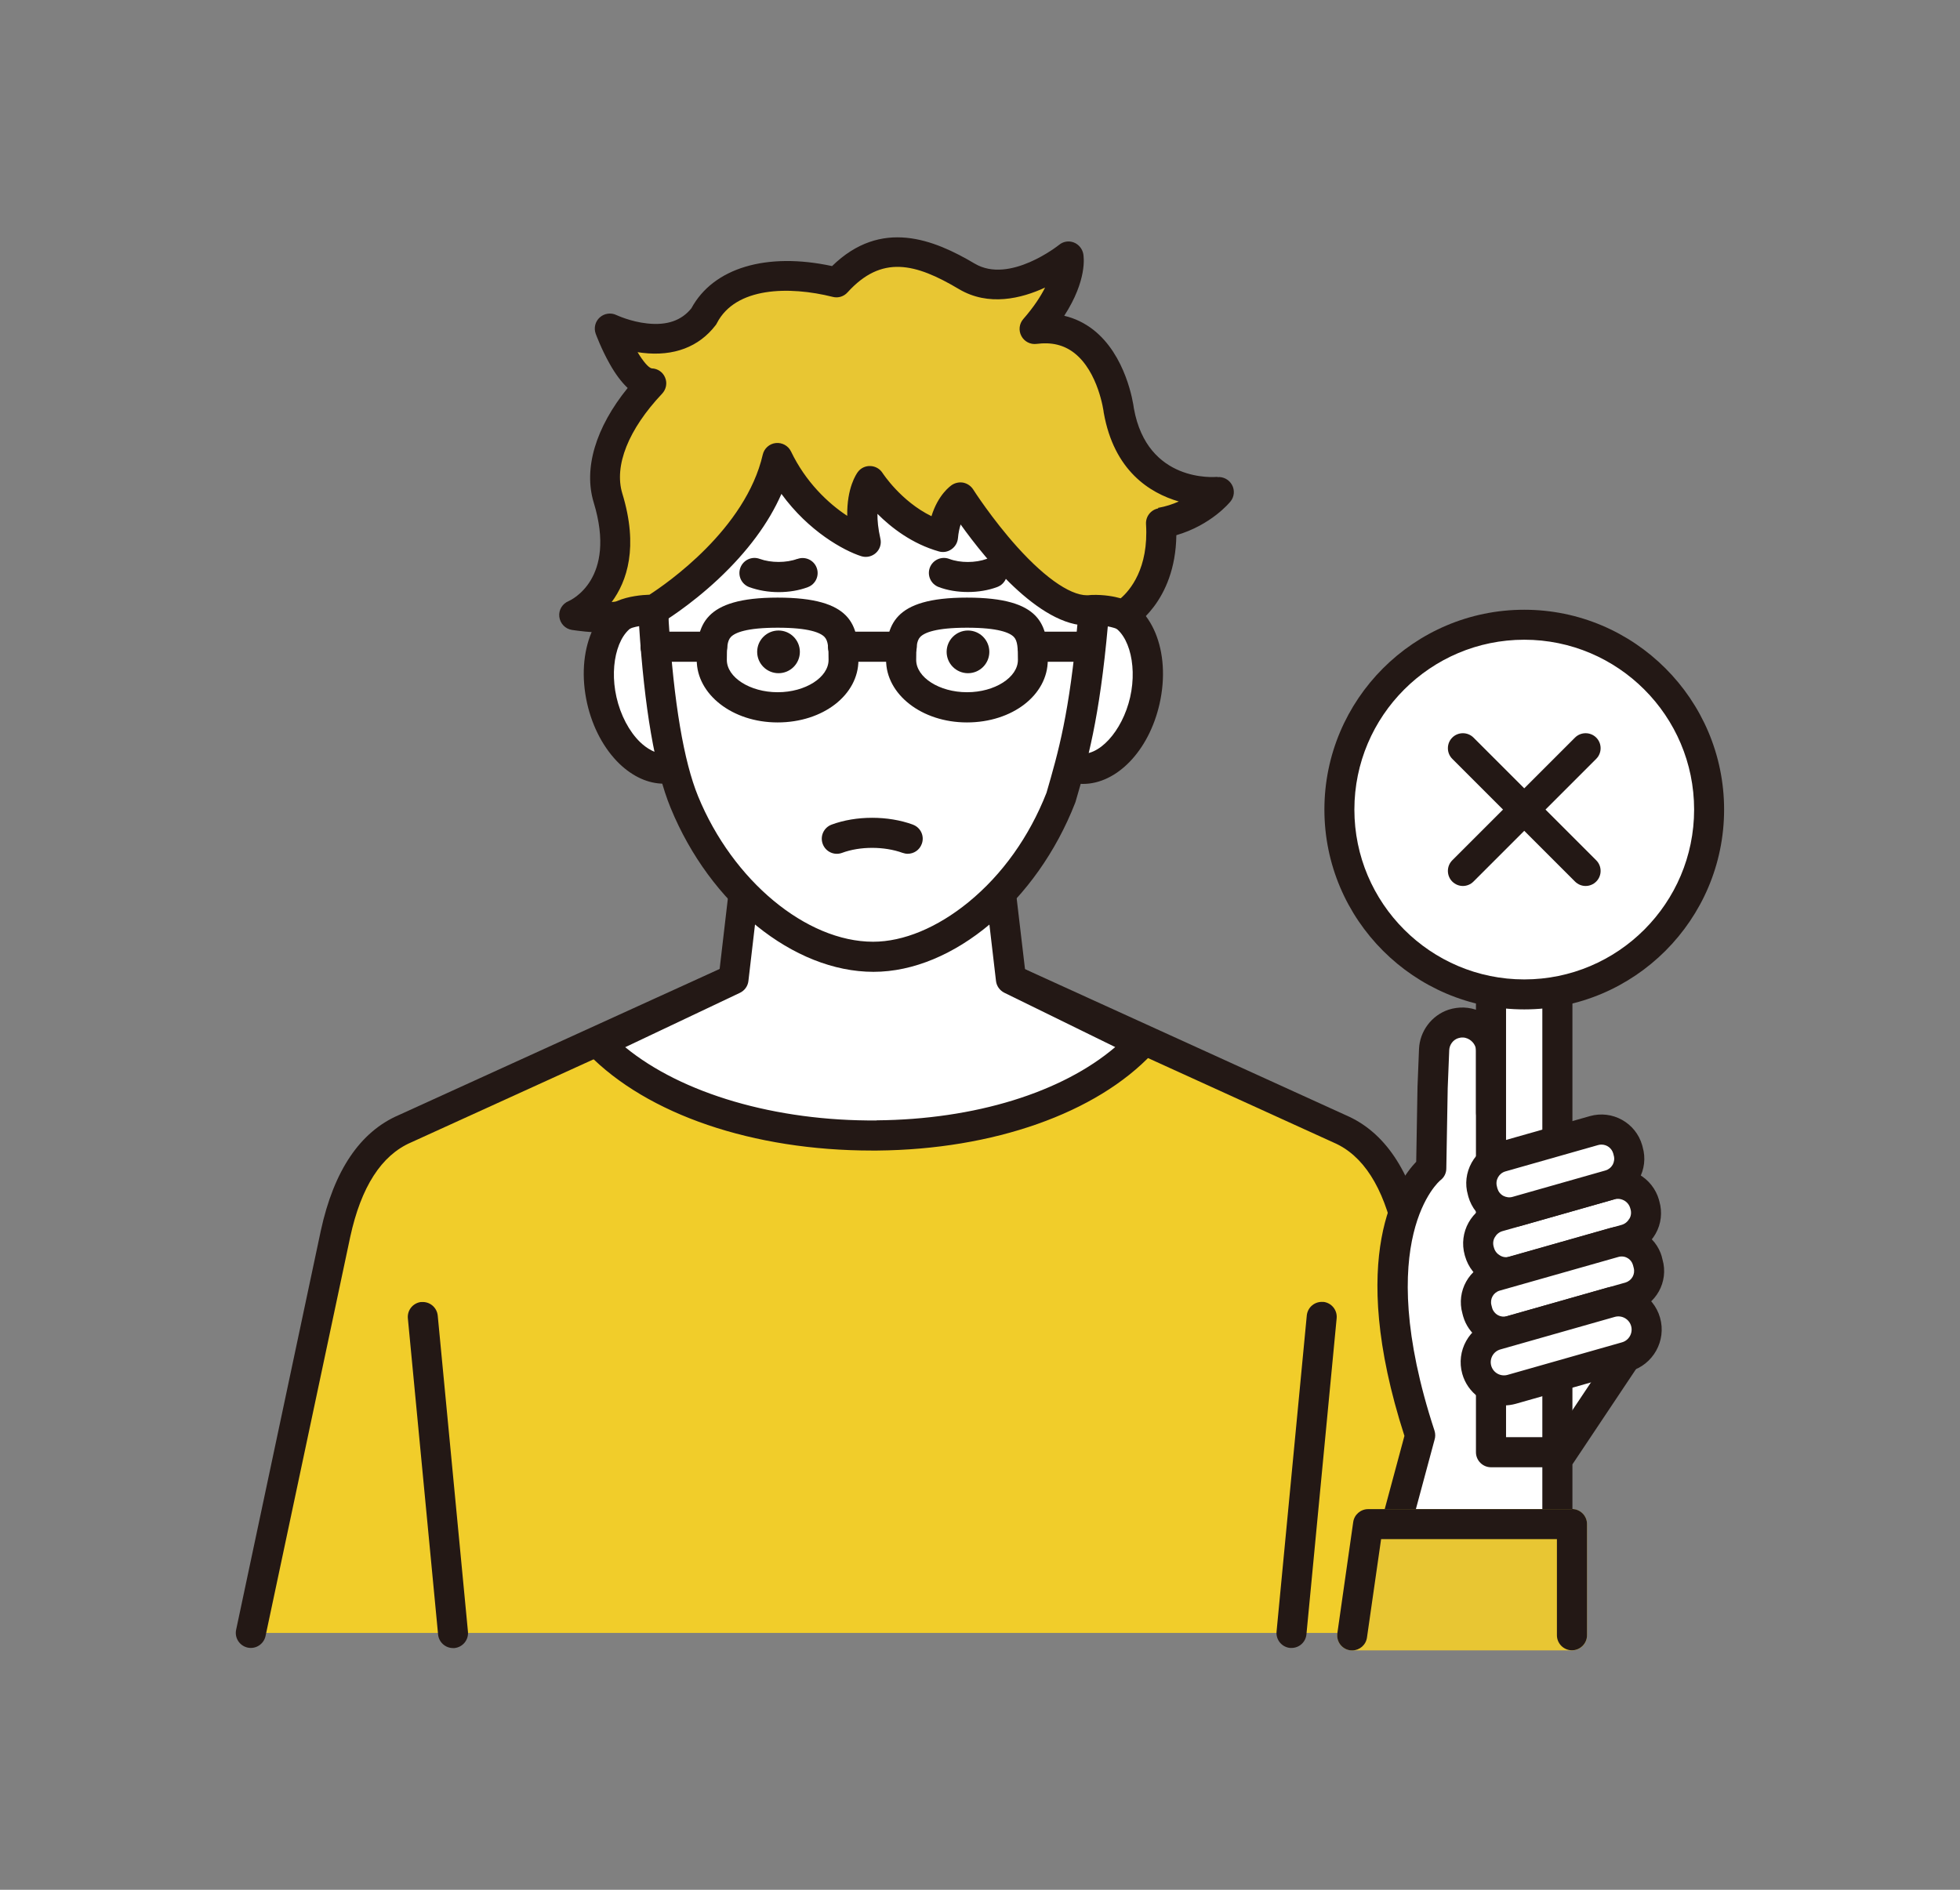 <?xml version="1.0" encoding="UTF-8"?>
<svg id="_レイヤー_2" data-name="レイヤー 2" xmlns="http://www.w3.org/2000/svg" xmlns:xlink="http://www.w3.org/1999/xlink" viewBox="0 0 168 162">
  <rect x="0" y="0" width="168" height="162" fill="#808080" stroke="none"/>
  <defs>
    <style>
      .cls-1 {
        fill: none;
      }

      .cls-2 {
        fill: #e8c633;
      }

      .cls-3 {
        fill: #ffda2a;
      }

      .cls-4 {
        fill: #231815;
      }

      .cls-5 {
        fill: #fff;
      }

      .cls-6 {
        fill: #f1cd2a;
      }

      .cls-7 {
        clip-path: url(#clippath);
      }
    </style>
    <clipPath id="clippath">
      <rect class="cls-1" width="168" height="162"/>
    </clipPath>
  </defs>
  <g id="_レイヤー_1-2" data-name="レイヤー 1">
    <g class="cls-7">
      <g>
        <g>
          <g>
            <path class="cls-6" d="M114.84,96.78l-28.18-12.83v.56l-.47-.21-1.04-.46-6.05-2.67-4.58-2.02-4.34,1.92-5.99,2.65-1.03.45-.3.13v-.36l-28.18,12.83c-3.41,1.47-5.1,5.16-5.93,8.99l-7.26,34.22h106.52l-7.26-34.22c-.83-3.83-2.51-7.51-5.93-8.99Z"/>
            <path class="cls-4" d="M122.03,105.5c-1.11-5.14-3.36-8.47-6.65-9.89l-28.18-12.83c-.37-.17-.8-.15-1.16.04l-11-4.85c-.33-.15-.71-.15-1.04,0l-10.73,4.75c-.3-.1-.64-.08-.94.05l-28.15,12.82c-3.32,1.43-5.56,4.76-6.68,9.9l-7.26,34.22c-.15.7.3,1.38.99,1.53.7.15,1.38-.3,1.53-.99l7.26-34.22c.93-4.28,2.67-6.99,5.2-8.09l27.25-12.41c.3.09.62.08.91-.05l11.13-4.93,11.62,5.12c.36.16.78.14,1.13-.04l27.06,12.32c2.51,1.08,4.25,3.8,5.18,8.07l7.26,34.22c.13.61.66,1.02,1.26,1.02.09,0,.18,0,.27-.03.7-.15,1.14-.83.99-1.53l-7.26-34.23Z"/>
          </g>
          <g>
            <g>
              <path class="cls-5" d="M85.62,75.1h-21.71l-1.03,8.85-11.56,5.48c10.19,10.46,36.51,10.64,46.52,0l-11.17-5.48-1.04-8.85Z"/>
              <path class="cls-4" d="M98.4,88.27l-10.54-5.17-.96-8.15c-.08-.65-.63-1.14-1.28-1.14h-21.71c-.65,0-1.2.49-1.28,1.14l-.95,8.14-10.91,5.17c-.38.18-.64.53-.72.94-.07.41.05.83.35,1.13,5.08,5.21,14.15,8.3,24.35,8.3.15,0,.29,0,.44,0,9.96-.09,18.78-3.2,23.59-8.32.28-.3.4-.71.33-1.11s-.33-.75-.7-.93ZM75.15,96.05c-8.67.07-16.71-2.3-21.56-6.28l9.83-4.66c.4-.19.68-.57.73-1.02l.9-7.71h19.42l.9,7.71c.05.44.32.81.71,1.01l9.51,4.66c-4.56,3.89-12.03,6.21-20.45,6.28Z"/>
            </g>
            <g>
              <path class="cls-5" d="M95.2,52.25c-.52-.12-1.04-.1-1.56.05l-1.6,13.51s.05.01.07.02c2.46.56,5.15-2.03,6-5.78.85-3.75-.45-7.24-2.92-7.8Z"/>
              <path class="cls-4" d="M95.49,50.99c-.71-.16-1.45-.14-2.18.06-.69.19-1.09.9-.9,1.59s.9,1.09,1.59.9c.32-.09.63-.1.93-.03,1.7.39,2.61,3.31,1.94,6.26-.67,2.94-2.74,5.18-4.44,4.81-.67-.2-1.38.17-1.59.83-.22.68.14,1.41.82,1.63.06.02.12.04.19.05.33.07.65.11.98.11,2.88,0,5.64-2.81,6.56-6.86,1.02-4.51-.68-8.61-3.89-9.34ZM92.45,64.58s0,0,0,0c0,0,0,0,0,0Z"/>
            </g>
            <g>
              <path class="cls-5" d="M54.5,52.25c-2.46.56-3.77,4.05-2.92,7.8.85,3.75,3.54,6.34,6,5.78.05-.01.1-.02.15-.04l-1.67-13.49c-.52-.14-1.04-.16-1.56-.05Z"/>
              <path class="cls-4" d="M57.35,64.55s-.03,0-.06.01c-1.01.23-1.95-.49-2.42-.94-.94-.91-1.68-2.31-2.03-3.86-.67-2.95.24-5.87,1.94-6.26.3-.07.61-.06.93.03.69.19,1.4-.21,1.59-.9.19-.69-.21-1.4-.9-1.59-.74-.2-1.47-.22-2.18-.06-3.2.73-4.91,4.83-3.89,9.34.47,2.06,1.45,3.88,2.76,5.15,1.17,1.12,2.49,1.71,3.8,1.71.33,0,.65-.04.98-.11.08-.02.17-.04.25-.07.68-.21,1.06-.93.85-1.61-.21-.68-.93-1.06-1.61-.85Z"/>
            </g>
            <g>
              <path class="cls-5" d="M72.57,30.65c-19.96,0-16.51,21.63-16.51,21.63,0,0-.04.77-.02,1.15.4,6.3,1.21,11.9,2.62,15.34,3.33,8.13,10.21,13.26,16.19,13.26s12.81-5.27,16.08-13.64c1.02-3.52,2.01-6.94,2.73-14.96.03-.38,0-.76-.02-1.14,0-.04,0-.08,0-.12.44-11.45-1.11-21.52-21.07-21.52Z"/>
              <path class="cls-4" d="M90.57,34.88c-3.58-3.72-9.46-5.52-18-5.52-5.97,0-10.56,1.85-13.67,5.48-5.48,6.43-4.32,16.17-4.13,17.5-.02.41-.02.99,0,1.17.46,7.18,1.37,12.48,2.71,15.74,3.39,8.28,10.54,14.06,17.39,14.06s14.01-6.08,17.28-14.47c.01-.04.03-.07.04-.11,1.01-3.47,2.05-7.05,2.78-15.2.03-.36.02-.69,0-.99,0-.1,0-.2-.01-.32v-.06c.24-6.38-.13-12.89-4.36-17.29ZM90.93,68.39h0,0ZM92.35,52.23v.09c0,.12.01.24.02.36.01.23.02.45,0,.63-.7,7.86-1.66,11.17-2.67,14.65-1.48,3.77-3.79,7.01-6.69,9.38-2.67,2.18-5.57,3.39-8.17,3.39-5.73,0-12.04-5.24-15-12.46-1.23-3-2.08-8.03-2.52-14.93-.02-.24,0-.83.02-.98,0-.1,0-.2-.01-.29-.02-.1-1.46-9.72,3.54-15.57,2.59-3.03,6.53-4.57,11.7-4.57,7.8,0,13.08,1.55,16.14,4.73,3.38,3.51,3.9,8.71,3.64,15.45,0,.04,0,.07,0,.11Z"/>
            </g>
          </g>
          <g>
            <path class="cls-4" d="M36.12,111.61c-.71.07-1.23.7-1.16,1.41l2.59,27.09c.06.67.63,1.17,1.28,1.17.04,0,.08,0,.12,0,.71-.07,1.23-.7,1.16-1.41l-2.59-27.09c-.07-.71-.7-1.23-1.41-1.16Z"/>
            <path class="cls-4" d="M113.42,111.61c-.71-.07-1.34.45-1.41,1.16l-2.59,27.09c-.07.71.45,1.34,1.16,1.41.04,0,.08,0,.12,0,.66,0,1.22-.5,1.28-1.17l2.59-27.09c.07-.71-.45-1.34-1.16-1.41Z"/>
          </g>
          <g>
            <path class="cls-2" d="M95.92,35.21s-.93-7.78-7.2-6.97c3.33-3.83,2.87-6.25,2.87-6.25,0,0-4.89,3.98-8.7,1.72s-7.58-3.43-11.15.52c-5.08-1.28-9.65-.47-11.39,2.9-2.75,3.6-8.07,1.03-8.07,1.03,0,0,1.7,4.68,3.57,4.73-3.01,3.19-4.63,6.81-3.71,9.81,2.41,7.88-2.9,10.03-2.9,10.03,0,0,3.12.48,4.2,0,1.08-.48,2.64-.45,2.64-.45,0,0,8.8-5.23,10.59-13.01,2.06,4.28,5.7,6.58,7.56,7.16-.81-3.62.36-5.19.36-5.19,0,0,2.3,3.63,6.25,4.76.23-2.53,1.5-3.37,1.5-3.37,0,0,6.6,10.35,11.32,9.65,1.56-.05,2.64.44,2.64.44,0,0,3.6-2.02,3.24-7.88,3.25-.58,4.96-2.69,4.96-2.69,0,0-7.2.71-8.56-6.96Z"/>
            <path class="cls-4" d="M104.35,40.88c-.25.02-6.01.52-7.16-5.87-.06-.49-.68-4.56-3.49-6.75-.75-.58-1.58-.98-2.48-1.19,1.98-3.06,1.68-5.06,1.63-5.32-.09-.44-.4-.81-.82-.97-.43-.16-.9-.08-1.25.21-.04.03-4.24,3.38-7.23,1.61-3.51-2.08-8.02-3.9-12.23.21-5.62-1.21-10.18.15-12.06,3.62-.85,1.05-2.08,1.48-3.77,1.3-1.45-.15-2.64-.72-2.65-.72-.47-.23-1.04-.15-1.43.2-.39.35-.53.9-.35,1.4.02.05.47,1.28,1.17,2.53.51.92,1.04,1.62,1.57,2.12-2.74,3.38-3.8,6.9-2.91,9.82,2.01,6.58-1.99,8.38-2.15,8.45-.54.22-.87.77-.8,1.34.07.58.51,1.04,1.08,1.13.48.07,1.62.23,2.75.23.81,0,1.61-.08,2.17-.32.66-.29,1.73-.34,2.09-.34.24,0,.48-.06.69-.18.09-.06,2.35-1.41,4.85-3.75,2.5-2.35,4.31-4.79,5.41-7.3,2.33,3.21,5.34,4.86,6.84,5.34.44.14.92.03,1.26-.28.34-.31.49-.78.38-1.23-.19-.84-.26-1.55-.25-2.12,1.19,1.19,2.97,2.57,5.26,3.22.37.11.77.04,1.08-.18.32-.22.52-.56.56-.95.04-.47.13-.86.23-1.18,2.2,3.08,7.14,9.18,11.41,8.63,1.17-.02,2.01.33,2.01.33.37.16.8.14,1.15-.05.17-.09,3.84-2.22,3.92-7.99,2.98-.87,4.57-2.8,4.64-2.89.33-.4.38-.97.13-1.42-.25-.46-.75-.72-1.26-.67ZM99.29,43.58c-.65.12-1.1.7-1.06,1.35.24,3.8-1.38,5.68-2.17,6.36-.57-.16-1.43-.32-2.46-.29-.05,0-.1,0-.15.01-1.43.21-3.71-1.29-6.26-4.12-2.15-2.39-3.77-4.92-3.78-4.94-.19-.29-.48-.49-.82-.57-.34-.07-.69,0-.98.18-.15.1-1.2.84-1.77,2.69-2.62-1.28-4.17-3.67-4.19-3.7-.23-.36-.61-.58-1.04-.6-.42-.02-.83.17-1.08.51-.12.16-.95,1.35-.91,3.76-1.64-1.07-3.57-2.91-4.82-5.52-.24-.49-.76-.78-1.31-.72-.54.06-.99.46-1.11.99-1.47,6.39-8.24,11.06-9.71,12.01-.62.02-1.81.12-2.79.55-.09.04-.25.07-.45.08,1.31-1.77,2.32-4.7.91-9.31-.72-2.37.52-5.49,3.41-8.55.35-.37.46-.91.26-1.38-.19-.47-.64-.78-1.15-.79-.28-.06-.74-.61-1.21-1.39.15.02.29.04.44.06,2.66.31,4.82-.51,6.24-2.36.05-.06.09-.12.12-.19,1.6-3.1,6.18-3.19,9.93-2.25.46.12.95-.03,1.27-.39,2.92-3.22,5.81-2.5,9.54-.28,2.54,1.51,5.36.81,7.39-.13-.38.76-.97,1.67-1.87,2.7-.35.4-.42.98-.16,1.46.25.47.77.74,1.3.67,1.28-.17,2.34.09,3.22.77,2.08,1.61,2.53,5.04,2.53,5.07,0,.02,0,.05.01.07.88,4.96,3.93,6.87,6.43,7.6-.52.23-1.11.43-1.79.55Z"/>
          </g>
          <path class="cls-4" d="M66.65,51.23c-6.41,0-6.93,2.42-6.93,5.35s3.04,5.35,6.93,5.35,6.93-2.35,6.93-5.35-.52-5.35-6.93-5.35ZM66.65,59.34c-2.36,0-4.35-1.27-4.35-2.77,0-1,.02-1.63.35-1.97.35-.36,1.32-.79,4.01-.79s3.66.43,4.01.79c.33.34.35.97.35,1.97,0,1.5-1.99,2.77-4.35,2.77Z"/>
          <path class="cls-4" d="M82.88,51.23c-6.41,0-6.93,2.42-6.93,5.35s3.04,5.35,6.93,5.35,6.93-2.35,6.93-5.35-.52-5.35-6.93-5.35ZM82.88,59.34c-2.36,0-4.35-1.27-4.35-2.77,0-1,.02-1.63.35-1.97.35-.36,1.32-.79,4.01-.79s3.66.43,4.01.79c.33.34.35.97.35,1.97,0,1.5-1.99,2.77-4.35,2.77Z"/>
          <path class="cls-4" d="M77.29,54.15h-5.03c-.71,0-1.29.58-1.29,1.29s.58,1.29,1.29,1.29h5.03c.71,0,1.29-.58,1.29-1.29s-.58-1.29-1.29-1.29Z"/>
          <path class="cls-4" d="M61.04,54.15h-4.85c-.71,0-1.29.58-1.29,1.29s.58,1.29,1.29,1.29h4.85c.71,0,1.29-.58,1.29-1.29s-.58-1.29-1.29-1.29Z"/>
          <path class="cls-4" d="M93.46,54.15h-4.94c-.71,0-1.29.58-1.29,1.29s.58,1.29,1.29,1.29h4.94c.71,0,1.29-.58,1.29-1.29s-.58-1.29-1.29-1.29Z"/>
        </g>
        <g>
          <g>
            <g>
              <polygon class="cls-5" points="117.16 140 133.49 140 133.49 135.43 118.39 135.43 117.16 140"/>
              <path class="cls-5" d="M133.49,134.14h-15.1c-.58,0-1.09.39-1.25.95l-1.23,4.58c-.1.39-.02.8.22,1.12s.62.51,1.02.51h16.33c.71,0,1.29-.58,1.29-1.29v-4.58c0-.71-.58-1.29-1.29-1.29ZM132.2,138.72h-13.36l.54-2h12.82v2Z"/>
            </g>
            <g>
              <path class="cls-5" d="M127.8,90.23s0-.06,0-.06c.04-1.03-.62-1.94-1.52-2.32-.26-.11-.55-.18-.85-.19-.3,0-.6.04-.87.13-.92.31-1.6,1.17-1.64,2.2l-.1,2.59-.02.43v.25s-.13,6.91-.13,6.91c0,0-6.79,5.11-.95,22.9h0l-4.56,16.94h16.33v-14.86l5.89-8.84-11.58-20.88v-5.19Z"/>
              <path class="cls-4" d="M129.09,95.09v-4.86s0-.02,0-.03c.05-1.51-.88-2.93-2.3-3.54-.41-.17-.85-.27-1.32-.29-.45-.01-.89.05-1.32.19-1.45.49-2.46,1.85-2.52,3.37l-.13,3.26s0,.02,0,.03l-.11,6.37c-1.59,1.66-6.01,7.99-1.01,23.5l-4.46,16.57c-.19.69.22,1.4.91,1.58.11.03.23.04.34.04.57,0,1.09-.38,1.24-.95l4.55-16.9c.08-.25.08-.52,0-.78-5.42-16.5.45-21.44.5-21.47.32-.24.51-.61.51-1.01l.12-6.9.13-3.25c.02-.46.33-.88.76-1.02.13-.04.28-.07.41-.06.14,0,.28.04.4.09.44.19.74.62.73,1.06,0,.05,0,.11,0,.18v5.14c0,.22.06.43.16.63l11.2,20.2-5.46,8.18c-.14.21-.22.46-.22.72v14.86c0,.71.58,1.29,1.29,1.29s1.29-.58,1.29-1.29v-14.47l5.68-8.51c.27-.4.29-.92.05-1.34l-11.42-20.59ZM128.92,89.6s0,0,0,0c0,0,0,0,0,0ZM128.93,89.6s0,0,0,0c0,0,0,0,0,0ZM129.06,90.44s0,0,0,0c0,0,0,0,0,0Z"/>
            </g>
            <g>
              <rect class="cls-5" x="127.8" y="80.01" width="5.69" height="44.48"/>
              <path class="cls-4" d="M133.49,78.72h-5.69c-.71,0-1.29.58-1.29,1.29v44.48c0,.71.58,1.29,1.29,1.29h5.69c.71,0,1.29-.58,1.29-1.29v-44.48c0-.71-.58-1.29-1.29-1.29ZM132.2,123.2h-3.11v-41.9h3.11v41.9Z"/>
            </g>
            <g>
              <path class="cls-5" d="M128.9,102.85h9.98c1.31,0,2.37,1.06,2.37,2.37v.1c0,1.31-1.06,2.37-2.37,2.37h-9.98c-1.31,0-2.37-1.06-2.37-2.37v-.1c0-1.31,1.06-2.37,2.37-2.37Z" transform="translate(-23.68 40.63) rotate(-15.87)"/>
              <path class="cls-4" d="M142.2,102.86c-.27-.94-.89-1.72-1.74-2.2-.86-.48-1.84-.59-2.79-.32l-9.6,2.73c-1.94.55-3.07,2.58-2.52,4.53l.03.1c.27.94.89,1.72,1.74,2.2.55.31,1.16.47,1.78.47.34,0,.67-.05,1.01-.14l9.6-2.73c.94-.27,1.72-.89,2.2-1.74.48-.85.59-1.84.32-2.78l-.03-.1ZM139.65,104.48c-.14.25-.37.44-.65.52l-9.6,2.73c-.28.08-.57.05-.82-.1-.25-.14-.44-.37-.52-.65l-.03-.1s0,0,0,0c-.08-.28-.05-.57.1-.82.14-.25.37-.44.65-.52l9.6-2.73c.1-.03.2-.04.3-.04.18,0,.36.05.53.14.25.14.44.37.52.65l.03.1c.08.28.05.57-.1.82Z"/>
            </g>
            <g>
              <path class="cls-5" d="M128.64,107.87h10.58c1.27,0,2.31,1.03,2.31,2.31v.24c0,1.27-1.03,2.31-2.31,2.31h-10.58c-1.27,0-2.31-1.03-2.31-2.31v-.24c0-1.27,1.03-2.31,2.31-2.31Z" transform="translate(-25.06 40.83) rotate(-15.87)"/>
              <path class="cls-4" d="M142.45,107.75c-.26-.92-.87-1.69-1.71-2.16-.84-.47-1.81-.58-2.73-.32l-10.18,2.89c-1.91.54-3.02,2.53-2.48,4.44l.06.23c.45,1.58,1.89,2.61,3.46,2.61.32,0,.65-.04.98-.14l10.18-2.89c1.91-.54,3.02-2.53,2.47-4.44l-.06-.23ZM139.34,109.94l-10.18,2.89c-.54.15-1.1-.16-1.26-.7l-.06-.23s0,0,0,0c-.15-.54.16-1.1.7-1.26l10.18-2.89c.09-.03.19-.04.28-.04.17,0,.34.04.49.13.24.13.41.35.48.61l.06.23c.15.54-.16,1.1-.7,1.26Z"/>
            </g>
            <g>
              <path class="cls-5" d="M129.18,97.96h8.27c1.29,0,2.34,1.05,2.34,2.34v.16c0,1.29-1.05,2.34-2.34,2.34h-8.27c-1.29,0-2.34-1.05-2.34-2.34v-.16c0-1.29,1.05-2.34,2.34-2.34Z" transform="translate(-22.37 40.28) rotate(-15.87)"/>
              <path class="cls-4" d="M140.76,98.18c-.55-1.93-2.56-3.05-4.49-2.5l-7.95,2.26c-.93.27-1.71.88-2.18,1.73-.47.85-.59,1.83-.32,2.76l.04.16c.27.93.88,1.71,1.73,2.18.55.31,1.15.46,1.76.46.33,0,.67-.05,1-.14l7.95-2.26c.93-.27,1.71-.88,2.18-1.73.47-.85.59-1.83.32-2.76l-.04-.16ZM138.23,99.84c-.14.25-.36.42-.63.5l-7.95,2.26c-.27.08-.55.04-.8-.09-.25-.14-.42-.36-.5-.63l-.04-.16c-.16-.56.17-1.14.72-1.3l7.95-2.26c.1-.03.19-.04.29-.04.46,0,.88.3,1.01.77l.04.16c.08.27.04.55-.09.8Z"/>
            </g>
            <g>
              <path class="cls-5" d="M138.06,111.64l-9.81,2.79c-1.29.37-2.03,1.71-1.67,2.99h0c.37,1.29,1.71,2.03,2.99,1.67l9.81-2.79c1.29-.37,2.03-1.71,1.67-2.99-.37-1.29-1.71-2.03-2.99-1.67Z"/>
              <path class="cls-4" d="M137.71,110.4l-9.81,2.79c-1.97.56-3.12,2.62-2.56,4.59h0c.46,1.63,1.96,2.7,3.57,2.7.34,0,.68-.05,1.01-.14l9.81-2.79c1.97-.56,3.12-2.62,2.56-4.59-.56-1.97-2.62-3.12-4.59-2.56ZM139.03,115.07l-9.81,2.79c-.6.17-1.23-.18-1.4-.78-.17-.6.18-1.23.78-1.4l9.81-2.79c.6-.17,1.23.18,1.4.78.17.6-.18,1.23-.78,1.4Z"/>
            </g>
            <g>
              <circle class="cls-5" cx="130.65" cy="69.4" r="15.84" transform="translate(33.08 180.61) rotate(-76.72)"/>
              <path class="cls-4" d="M130.65,52.27c-9.45,0-17.13,7.69-17.13,17.13s7.69,17.13,17.13,17.13,17.13-7.69,17.13-17.13-7.69-17.13-17.13-17.13ZM130.65,83.96c-8.03,0-14.56-6.53-14.56-14.56s6.53-14.56,14.56-14.56,14.56,6.53,14.56,14.56-6.53,14.56-14.56,14.56Z"/>
            </g>
            <g>
              <path class="cls-4" d="M126.3,63.23c-.5-.5-1.32-.5-1.82,0-.5.5-.5,1.32,0,1.82l10.52,10.52c.25.25.58.38.91.38s.66-.13.91-.38c.5-.5.5-1.32,0-1.82l-10.52-10.52Z"/>
              <path class="cls-4" d="M135,63.23l-10.52,10.52c-.5.5-.5,1.32,0,1.82.25.25.58.38.91.38s.66-.13.91-.38l10.52-10.52c.5-.5.5-1.32,0-1.82-.5-.5-1.32-.5-1.82,0Z"/>
            </g>
          </g>
          <g>
            <polygon class="cls-3" points="115.9 140.2 134.75 140.2 134.75 130.66 117.27 130.66 115.9 140.2"/>
            <path class="cls-2" d="M134.75,129.37h-17.48c-.64,0-1.19.47-1.28,1.11l-1.36,9.53c-.05.37.06.74.3,1.03.24.28.6.44.97.44h18.84c.71,0,1.29-.58,1.29-1.29v-9.53c0-.71-.58-1.29-1.29-1.29ZM133.46,138.91h-16.06l1-6.95h15.07v6.95Z"/>
          </g>
          <g>
            <polygon class="cls-2" points="115.9 140.2 134.75 140.2 134.75 130.66 117.27 130.66 115.9 140.2"/>
            <path class="cls-4" d="M134.75,129.37h-17.48c-.64,0-1.19.47-1.28,1.11l-1.36,9.53c-.1.71.39,1.36,1.09,1.46.06,0,.12.01.18.01.63,0,1.18-.46,1.27-1.11l1.21-8.43h15.07v8.24c0,.71.58,1.29,1.29,1.29s1.29-.58,1.29-1.29v-9.53c0-.71-.58-1.29-1.29-1.29Z"/>
          </g>
        </g>
        <g>
          <path class="cls-4" d="M68.34,47.91c-.94.35-2.26.35-3.22,0-.67-.25-1.41.09-1.66.76-.25.67.09,1.41.76,1.66.77.28,1.64.43,2.52.43s1.75-.14,2.51-.43c.67-.25,1-1,.75-1.66-.25-.67-1-1-1.66-.75Z"/>
          <path class="cls-4" d="M84.58,47.91c-.96.35-2.28.36-3.22,0-.67-.25-1.41.09-1.66.75-.25.67.09,1.41.75,1.66.76.29,1.63.43,2.51.43s1.75-.14,2.52-.43c.67-.25,1.01-.99.76-1.66-.25-.67-.99-1.01-1.66-.76Z"/>
          <path class="cls-4" d="M78.25,70.69c-2.13-.78-4.87-.78-6.97,0-.67.25-1.01.99-.76,1.66.25.67.99,1.01,1.66.76,1.53-.57,3.61-.57,5.18,0,.15.05.3.08.44.08.53,0,1.02-.32,1.21-.85.25-.67-.1-1.41-.77-1.65Z"/>
          <path class="cls-4" d="M66.73,54.05c-1.01,0-1.83.82-1.83,1.83s.82,1.83,1.83,1.83,1.83-.82,1.83-1.83-.82-1.83-1.83-1.83Z"/>
          <path class="cls-4" d="M82.97,54.05c-1.01,0-1.83.82-1.83,1.83s.82,1.83,1.83,1.83,1.83-.82,1.83-1.83-.82-1.83-1.83-1.83Z"/>
        </g>
      </g>
    </g>
  </g>
</svg>